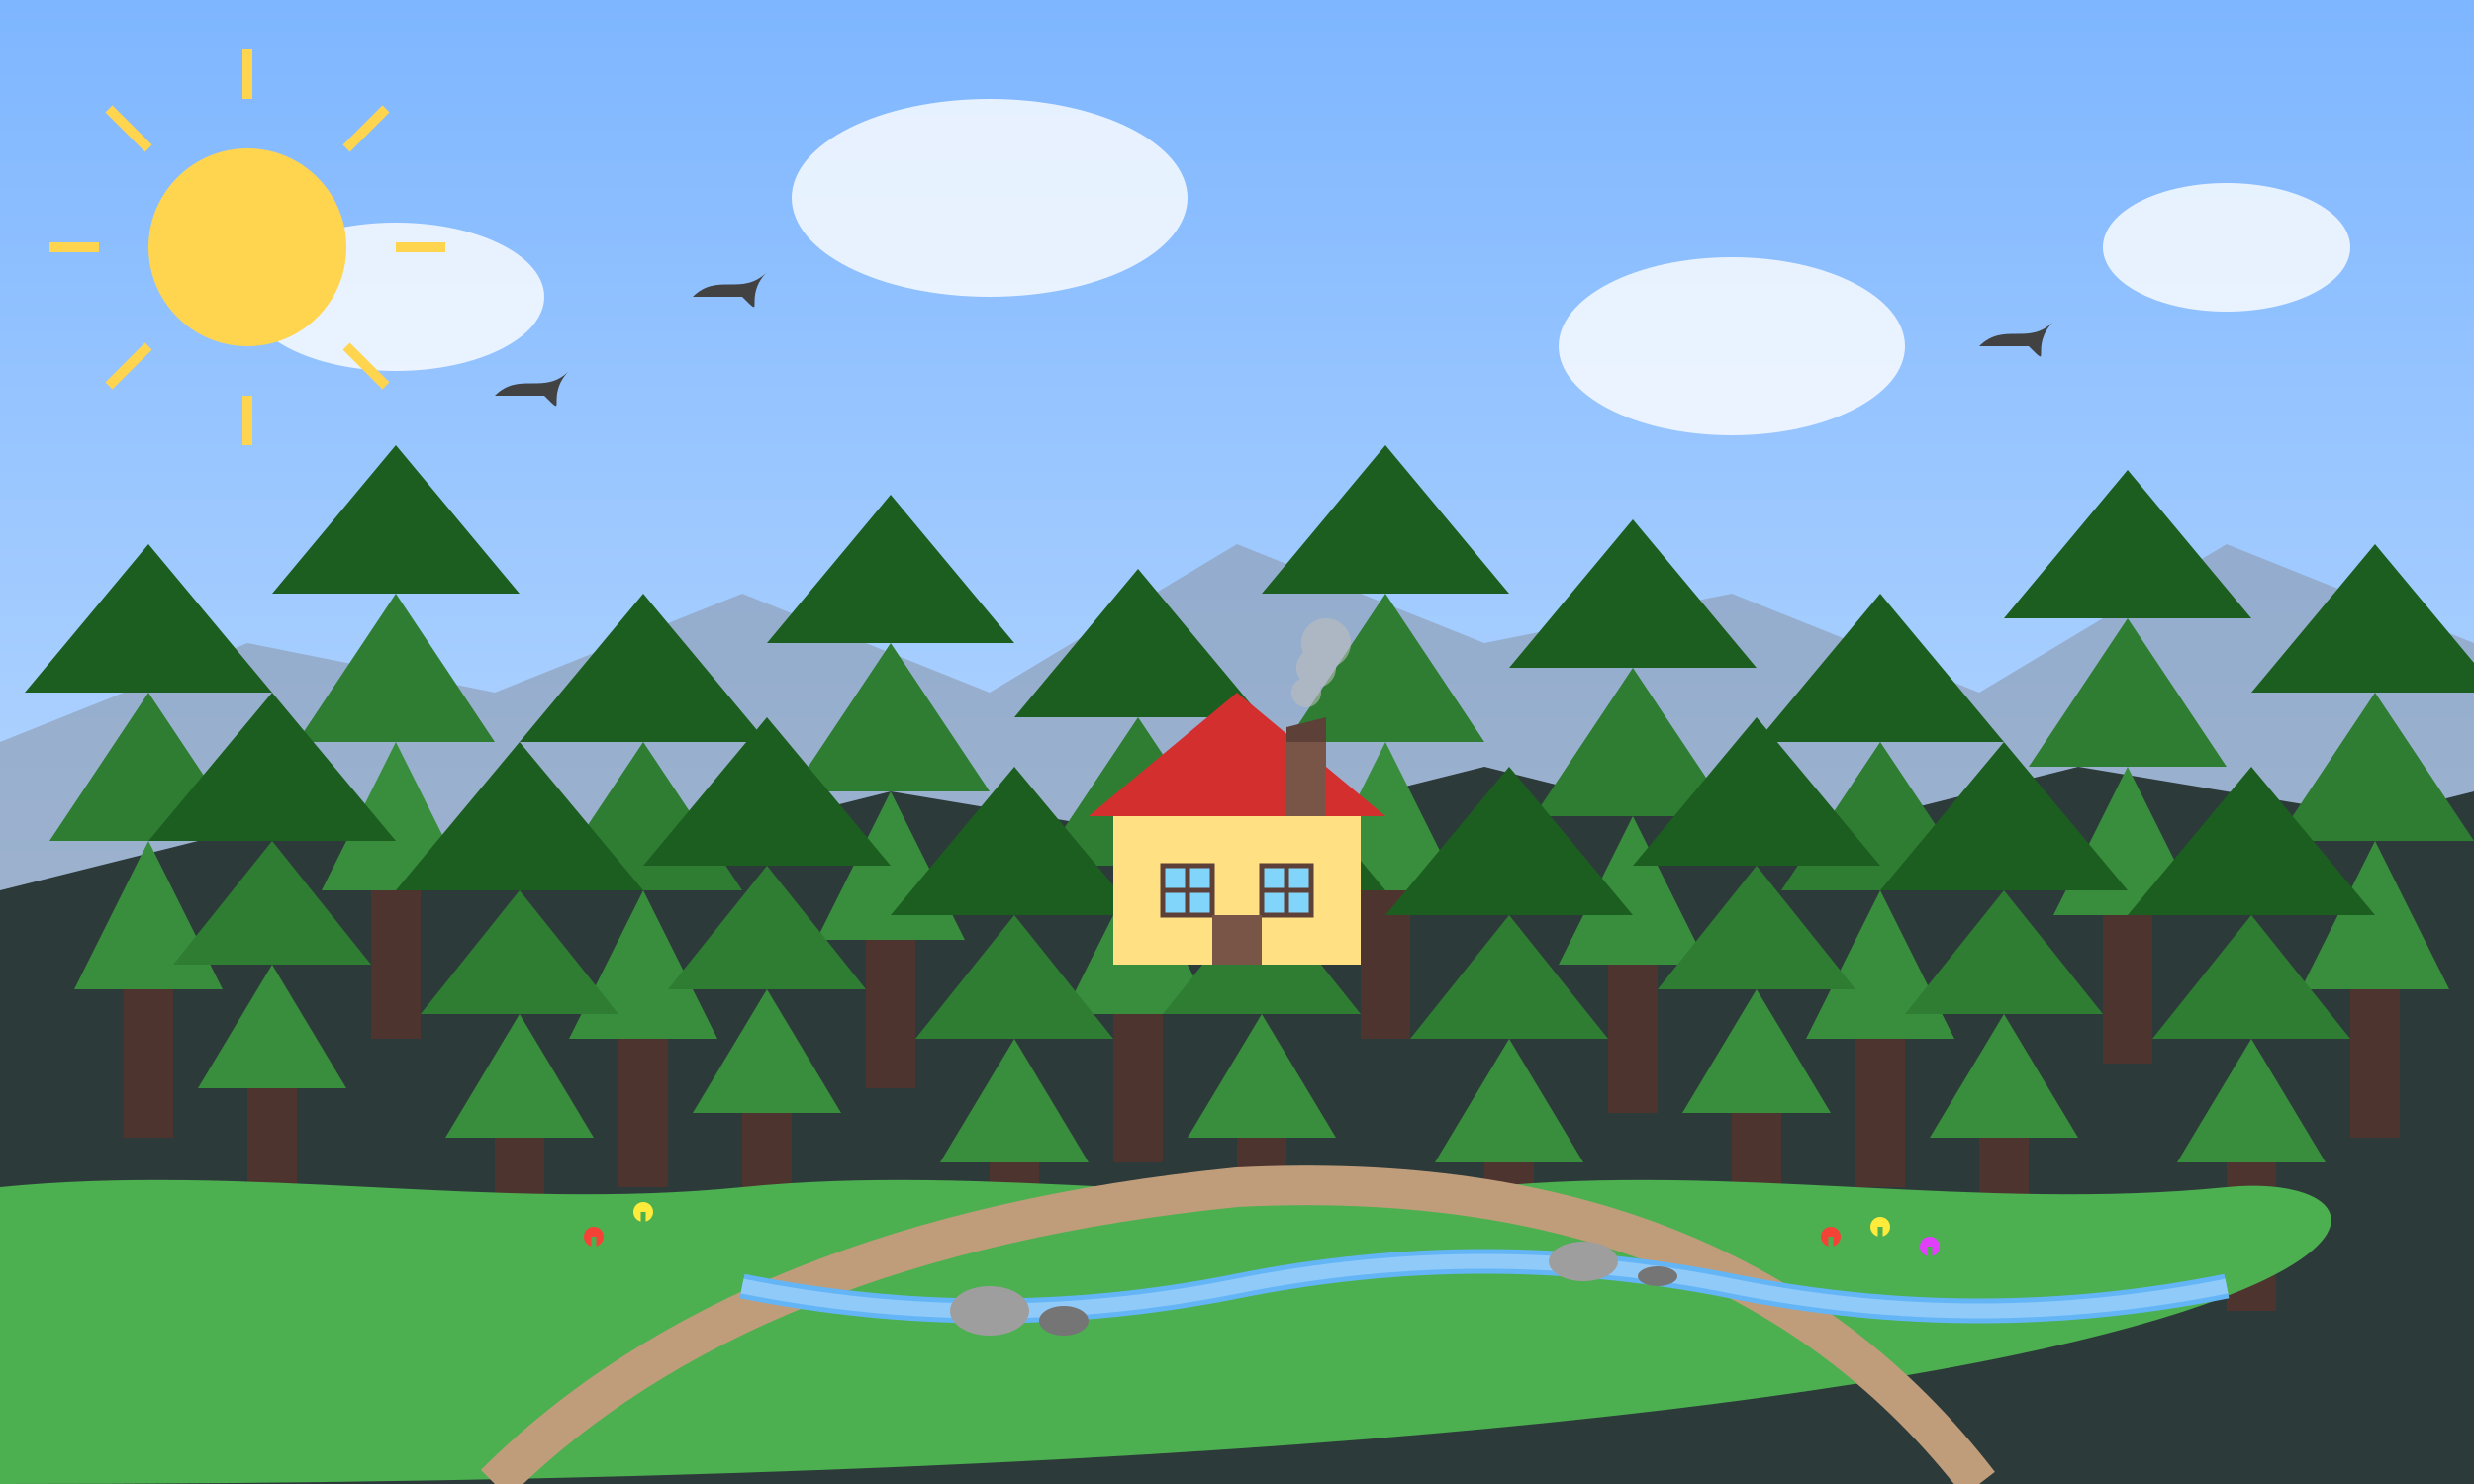 <svg xmlns="http://www.w3.org/2000/svg" viewBox="0 0 500 300" width="500" height="300">
  <rect x="0" y="0" width="500" height="300" fill="#333333" stroke="none"/>
  <!-- Sky Background with Gradient -->
  <defs>
    <linearGradient id="skyGradient" x1="0%" y1="0%" x2="0%" y2="100%">
      <stop offset="0%" stop-color="#7EB6FF" />
      <stop offset="100%" stop-color="#D6EAFF" />
    </linearGradient>
  </defs>
  <rect width="500" height="300" fill="url(#skyGradient)" />
  
  <!-- Mountains in Background -->
  <path d="M0,150 L50,130 L100,140 L150,120 L200,140 L250,110 L300,130 L350,120 L400,140 L450,110 L500,130 L500,300 L0,300 Z" fill="#8D99AE" opacity="0.6" />
  
  <!-- Forest Hills -->
  <path d="M0,180 L60,165 L120,175 L180,160 L240,170 L300,155 L360,170 L420,155 L480,165 L500,160 L500,300 L0,300 Z" fill="#2D3A3A" />
  
  <!-- Dark Forest -->
  <g>
    <!-- Row 1 (Background) -->
    <g transform="translate(30, 200)">
      <rect x="-5" y="0" width="10" height="30" fill="#4E342E" />
      <path d="M-25,-60 L25,-60 L0,-90 Z" fill="#1B5E20" />
      <path d="M-20,-30 L20,-30 L0,-60 Z" fill="#2E7D32" />
      <path d="M-15,0 L15,0 L0,-30 Z" fill="#388E3C" />
    </g>
    
    <g transform="translate(80, 180)">
      <rect x="-5" y="0" width="10" height="30" fill="#4E342E" />
      <path d="M-25,-60 L25,-60 L0,-90 Z" fill="#1B5E20" />
      <path d="M-20,-30 L20,-30 L0,-60 Z" fill="#2E7D32" />
      <path d="M-15,0 L15,0 L0,-30 Z" fill="#388E3C" />
    </g>
    
    <g transform="translate(130, 210)">
      <rect x="-5" y="0" width="10" height="30" fill="#4E342E" />
      <path d="M-25,-60 L25,-60 L0,-90 Z" fill="#1B5E20" />
      <path d="M-20,-30 L20,-30 L0,-60 Z" fill="#2E7D32" />
      <path d="M-15,0 L15,0 L0,-30 Z" fill="#388E3C" />
    </g>
    
    <g transform="translate(180, 190)">
      <rect x="-5" y="0" width="10" height="30" fill="#4E342E" />
      <path d="M-25,-60 L25,-60 L0,-90 Z" fill="#1B5E20" />
      <path d="M-20,-30 L20,-30 L0,-60 Z" fill="#2E7D32" />
      <path d="M-15,0 L15,0 L0,-30 Z" fill="#388E3C" />
    </g>
    
    <g transform="translate(230, 205)">
      <rect x="-5" y="0" width="10" height="30" fill="#4E342E" />
      <path d="M-25,-60 L25,-60 L0,-90 Z" fill="#1B5E20" />
      <path d="M-20,-30 L20,-30 L0,-60 Z" fill="#2E7D32" />
      <path d="M-15,0 L15,0 L0,-30 Z" fill="#388E3C" />
    </g>
    
    <g transform="translate(280, 180)">
      <rect x="-5" y="0" width="10" height="30" fill="#4E342E" />
      <path d="M-25,-60 L25,-60 L0,-90 Z" fill="#1B5E20" />
      <path d="M-20,-30 L20,-30 L0,-60 Z" fill="#2E7D32" />
      <path d="M-15,0 L15,0 L0,-30 Z" fill="#388E3C" />
    </g>
    
    <g transform="translate(330, 195)">
      <rect x="-5" y="0" width="10" height="30" fill="#4E342E" />
      <path d="M-25,-60 L25,-60 L0,-90 Z" fill="#1B5E20" />
      <path d="M-20,-30 L20,-30 L0,-60 Z" fill="#2E7D32" />
      <path d="M-15,0 L15,0 L0,-30 Z" fill="#388E3C" />
    </g>
    
    <g transform="translate(380, 210)">
      <rect x="-5" y="0" width="10" height="30" fill="#4E342E" />
      <path d="M-25,-60 L25,-60 L0,-90 Z" fill="#1B5E20" />
      <path d="M-20,-30 L20,-30 L0,-60 Z" fill="#2E7D32" />
      <path d="M-15,0 L15,0 L0,-30 Z" fill="#388E3C" />
    </g>
    
    <g transform="translate(430, 185)">
      <rect x="-5" y="0" width="10" height="30" fill="#4E342E" />
      <path d="M-25,-60 L25,-60 L0,-90 Z" fill="#1B5E20" />
      <path d="M-20,-30 L20,-30 L0,-60 Z" fill="#2E7D32" />
      <path d="M-15,0 L15,0 L0,-30 Z" fill="#388E3C" />
    </g>
    
    <g transform="translate(480, 200)">
      <rect x="-5" y="0" width="10" height="30" fill="#4E342E" />
      <path d="M-25,-60 L25,-60 L0,-90 Z" fill="#1B5E20" />
      <path d="M-20,-30 L20,-30 L0,-60 Z" fill="#2E7D32" />
      <path d="M-15,0 L15,0 L0,-30 Z" fill="#388E3C" />
    </g>
    
    <!-- Row 2 (Mid-ground) -->
    <g transform="translate(55, 220)">
      <rect x="-5" y="0" width="10" height="30" fill="#4E342E" />
      <path d="M-25,-50 L25,-50 L0,-80 Z" fill="#1B5E20" />
      <path d="M-20,-25 L20,-25 L0,-50 Z" fill="#2E7D32" />
      <path d="M-15,0 L15,0 L0,-25 Z" fill="#388E3C" />
    </g>
    
    <g transform="translate(105, 230)">
      <rect x="-5" y="0" width="10" height="30" fill="#4E342E" />
      <path d="M-25,-50 L25,-50 L0,-80 Z" fill="#1B5E20" />
      <path d="M-20,-25 L20,-25 L0,-50 Z" fill="#2E7D32" />
      <path d="M-15,0 L15,0 L0,-25 Z" fill="#388E3C" />
    </g>
    
    <g transform="translate(155, 225)">
      <rect x="-5" y="0" width="10" height="30" fill="#4E342E" />
      <path d="M-25,-50 L25,-50 L0,-80 Z" fill="#1B5E20" />
      <path d="M-20,-25 L20,-25 L0,-50 Z" fill="#2E7D32" />
      <path d="M-15,0 L15,0 L0,-25 Z" fill="#388E3C" />
    </g>
    
    <g transform="translate(205, 235)">
      <rect x="-5" y="0" width="10" height="30" fill="#4E342E" />
      <path d="M-25,-50 L25,-50 L0,-80 Z" fill="#1B5E20" />
      <path d="M-20,-25 L20,-25 L0,-50 Z" fill="#2E7D32" />
      <path d="M-15,0 L15,0 L0,-25 Z" fill="#388E3C" />
    </g>
    
    <g transform="translate(255, 230)">
      <rect x="-5" y="0" width="10" height="30" fill="#4E342E" />
      <path d="M-25,-50 L25,-50 L0,-80 Z" fill="#1B5E20" />
      <path d="M-20,-25 L20,-25 L0,-50 Z" fill="#2E7D32" />
      <path d="M-15,0 L15,0 L0,-25 Z" fill="#388E3C" />
    </g>
    
    <g transform="translate(305, 235)">
      <rect x="-5" y="0" width="10" height="30" fill="#4E342E" />
      <path d="M-25,-50 L25,-50 L0,-80 Z" fill="#1B5E20" />
      <path d="M-20,-25 L20,-25 L0,-50 Z" fill="#2E7D32" />
      <path d="M-15,0 L15,0 L0,-25 Z" fill="#388E3C" />
    </g>
    
    <g transform="translate(355, 225)">
      <rect x="-5" y="0" width="10" height="30" fill="#4E342E" />
      <path d="M-25,-50 L25,-50 L0,-80 Z" fill="#1B5E20" />
      <path d="M-20,-25 L20,-25 L0,-50 Z" fill="#2E7D32" />
      <path d="M-15,0 L15,0 L0,-25 Z" fill="#388E3C" />
    </g>
    
    <g transform="translate(405, 230)">
      <rect x="-5" y="0" width="10" height="30" fill="#4E342E" />
      <path d="M-25,-50 L25,-50 L0,-80 Z" fill="#1B5E20" />
      <path d="M-20,-25 L20,-25 L0,-50 Z" fill="#2E7D32" />
      <path d="M-15,0 L15,0 L0,-25 Z" fill="#388E3C" />
    </g>
    
    <g transform="translate(455, 235)">
      <rect x="-5" y="0" width="10" height="30" fill="#4E342E" />
      <path d="M-25,-50 L25,-50 L0,-80 Z" fill="#1B5E20" />
      <path d="M-20,-25 L20,-25 L0,-50 Z" fill="#2E7D32" />
      <path d="M-15,0 L15,0 L0,-25 Z" fill="#388E3C" />
    </g>
  </g>
  
  <!-- Foreground with Path -->
  <path d="M0,240 C50,235 100,245 150,240 C200,235 250,245 300,240 C350,235 400,245 450,240 C500,235 500,300 0,300 Z" fill="#4CAF50" />
  
  <!-- Path through Forest -->
  <path d="M100,300 Q 150,250 250,240 Q 350,235 400,300" fill="none" stroke="#BF9D7A" stroke-width="8" />
  
  <!-- Black Forest Cottage -->
  <g transform="translate(250, 180)">
    <!-- House Structure -->
    <rect x="-25" y="-15" width="50" height="30" fill="#FFE082" />
    
    <!-- Roof -->
    <path d="M-30,-15 L30,-15 L0,-40 Z" fill="#D32F2F" />
    
    <!-- Windows -->
    <rect x="-15" y="-5" width="10" height="10" fill="#81D4FA" stroke="#5D4037" stroke-width="1" />
    <line x1="-15" y1="0" x2="-5" y2="0" stroke="#5D4037" stroke-width="1" />
    <line x1="-10" y1="-5" x2="-10" y2="5" stroke="#5D4037" stroke-width="1" />
    
    <rect x="5" y="-5" width="10" height="10" fill="#81D4FA" stroke="#5D4037" stroke-width="1" />
    <line x1="5" y1="0" x2="15" y2="0" stroke="#5D4037" stroke-width="1" />
    <line x1="10" y1="-5" x2="10" y2="5" stroke="#5D4037" stroke-width="1" />
    
    <!-- Door -->
    <rect x="-5" y="5" width="10" height="10" fill="#795548" />
    
    <!-- Chimney -->
    <rect x="10" y="-30" width="8" height="15" fill="#795548" />
    <path d="M10,-30 L18,-30 L18,-35 L10,-33 Z" fill="#5D4037" />
    
    <!-- Smoke from Chimney -->
    <g fill="#BDBDBD" opacity="0.6">
      <ellipse cx="14" cy="-40" rx="3" ry="3" />
      <ellipse cx="16" cy="-45" rx="4" ry="4" />
      <ellipse cx="18" cy="-50" rx="5" ry="5" />
    </g>
  </g>
  
  <!-- Small Stream -->
  <path d="M150,260 Q 200,270 250,260 Q 300,250 350,260 Q 400,270 450,260" fill="none" stroke="#64B5F6" stroke-width="5" />
  <path d="M150,260 Q 200,270 250,260 Q 300,250 350,260 Q 400,270 450,260" fill="none" stroke="#90CAF9" stroke-width="3" />
  
  <!-- Rocks by Stream -->
  <ellipse cx="200" cy="265" rx="8" ry="5" fill="#9E9E9E" />
  <ellipse cx="215" cy="267" rx="5" ry="3" fill="#757575" />
  <ellipse cx="320" cy="255" rx="7" ry="4" fill="#9E9E9E" />
  <ellipse cx="335" cy="258" rx="4" ry="2" fill="#757575" />
  
  <!-- Wildflowers -->
  <g>
    <circle cx="120" cy="250" r="2" fill="#F44336" />
    <line x1="120" y1="250" x2="120" y2="255" stroke="#4CAF50" stroke-width="1" />
    
    <circle cx="130" cy="245" r="2" fill="#FFEB3B" />
    <line x1="130" y1="245" x2="130" y2="250" stroke="#4CAF50" stroke-width="1" />
    
    <circle cx="370" cy="250" r="2" fill="#F44336" />
    <line x1="370" y1="250" x2="370" y2="255" stroke="#4CAF50" stroke-width="1" />
    
    <circle cx="380" cy="248" r="2" fill="#FFEB3B" />
    <line x1="380" y1="248" x2="380" y2="253" stroke="#4CAF50" stroke-width="1" />
    
    <circle cx="390" cy="252" r="2" fill="#E040FB" />
    <line x1="390" y1="252" x2="390" y2="257" stroke="#4CAF50" stroke-width="1" />
  </g>
  
  <!-- Clouds -->
  <g fill="#FFFFFF" opacity="0.8">
    <ellipse cx="80" cy="60" rx="30" ry="15" />
    <ellipse cx="200" cy="40" rx="40" ry="20" />
    <ellipse cx="350" cy="70" rx="35" ry="18" />
    <ellipse cx="450" cy="50" rx="25" ry="13" />
  </g>
  
  <!-- Birds -->
  <g fill="#424242">
    <path d="M100,80 C105,75 110,80 115,75 C110,80 115,85 110,80" />
    <path d="M140,60 C145,55 150,60 155,55 C150,60 155,65 150,60" />
    <path d="M400,70 C405,65 410,70 415,65 C410,70 415,75 410,70" />
  </g>
  
  <!-- Sun -->
  <circle cx="50" cy="50" r="20" fill="#FFD54F" />
  <g fill="none" stroke="#FFD54F" stroke-width="2">
    <line x1="50" y1="20" x2="50" y2="10" />
    <line x1="50" y1="80" x2="50" y2="90" />
    <line x1="20" y1="50" x2="10" y2="50" />
    <line x1="80" y1="50" x2="90" y2="50" />
    <line x1="30" y1="30" x2="22" y2="22" />
    <line x1="70" y1="70" x2="78" y2="78" />
    <line x1="30" y1="70" x2="22" y2="78" />
    <line x1="70" y1="30" x2="78" y2="22" />
  </g>
</svg>